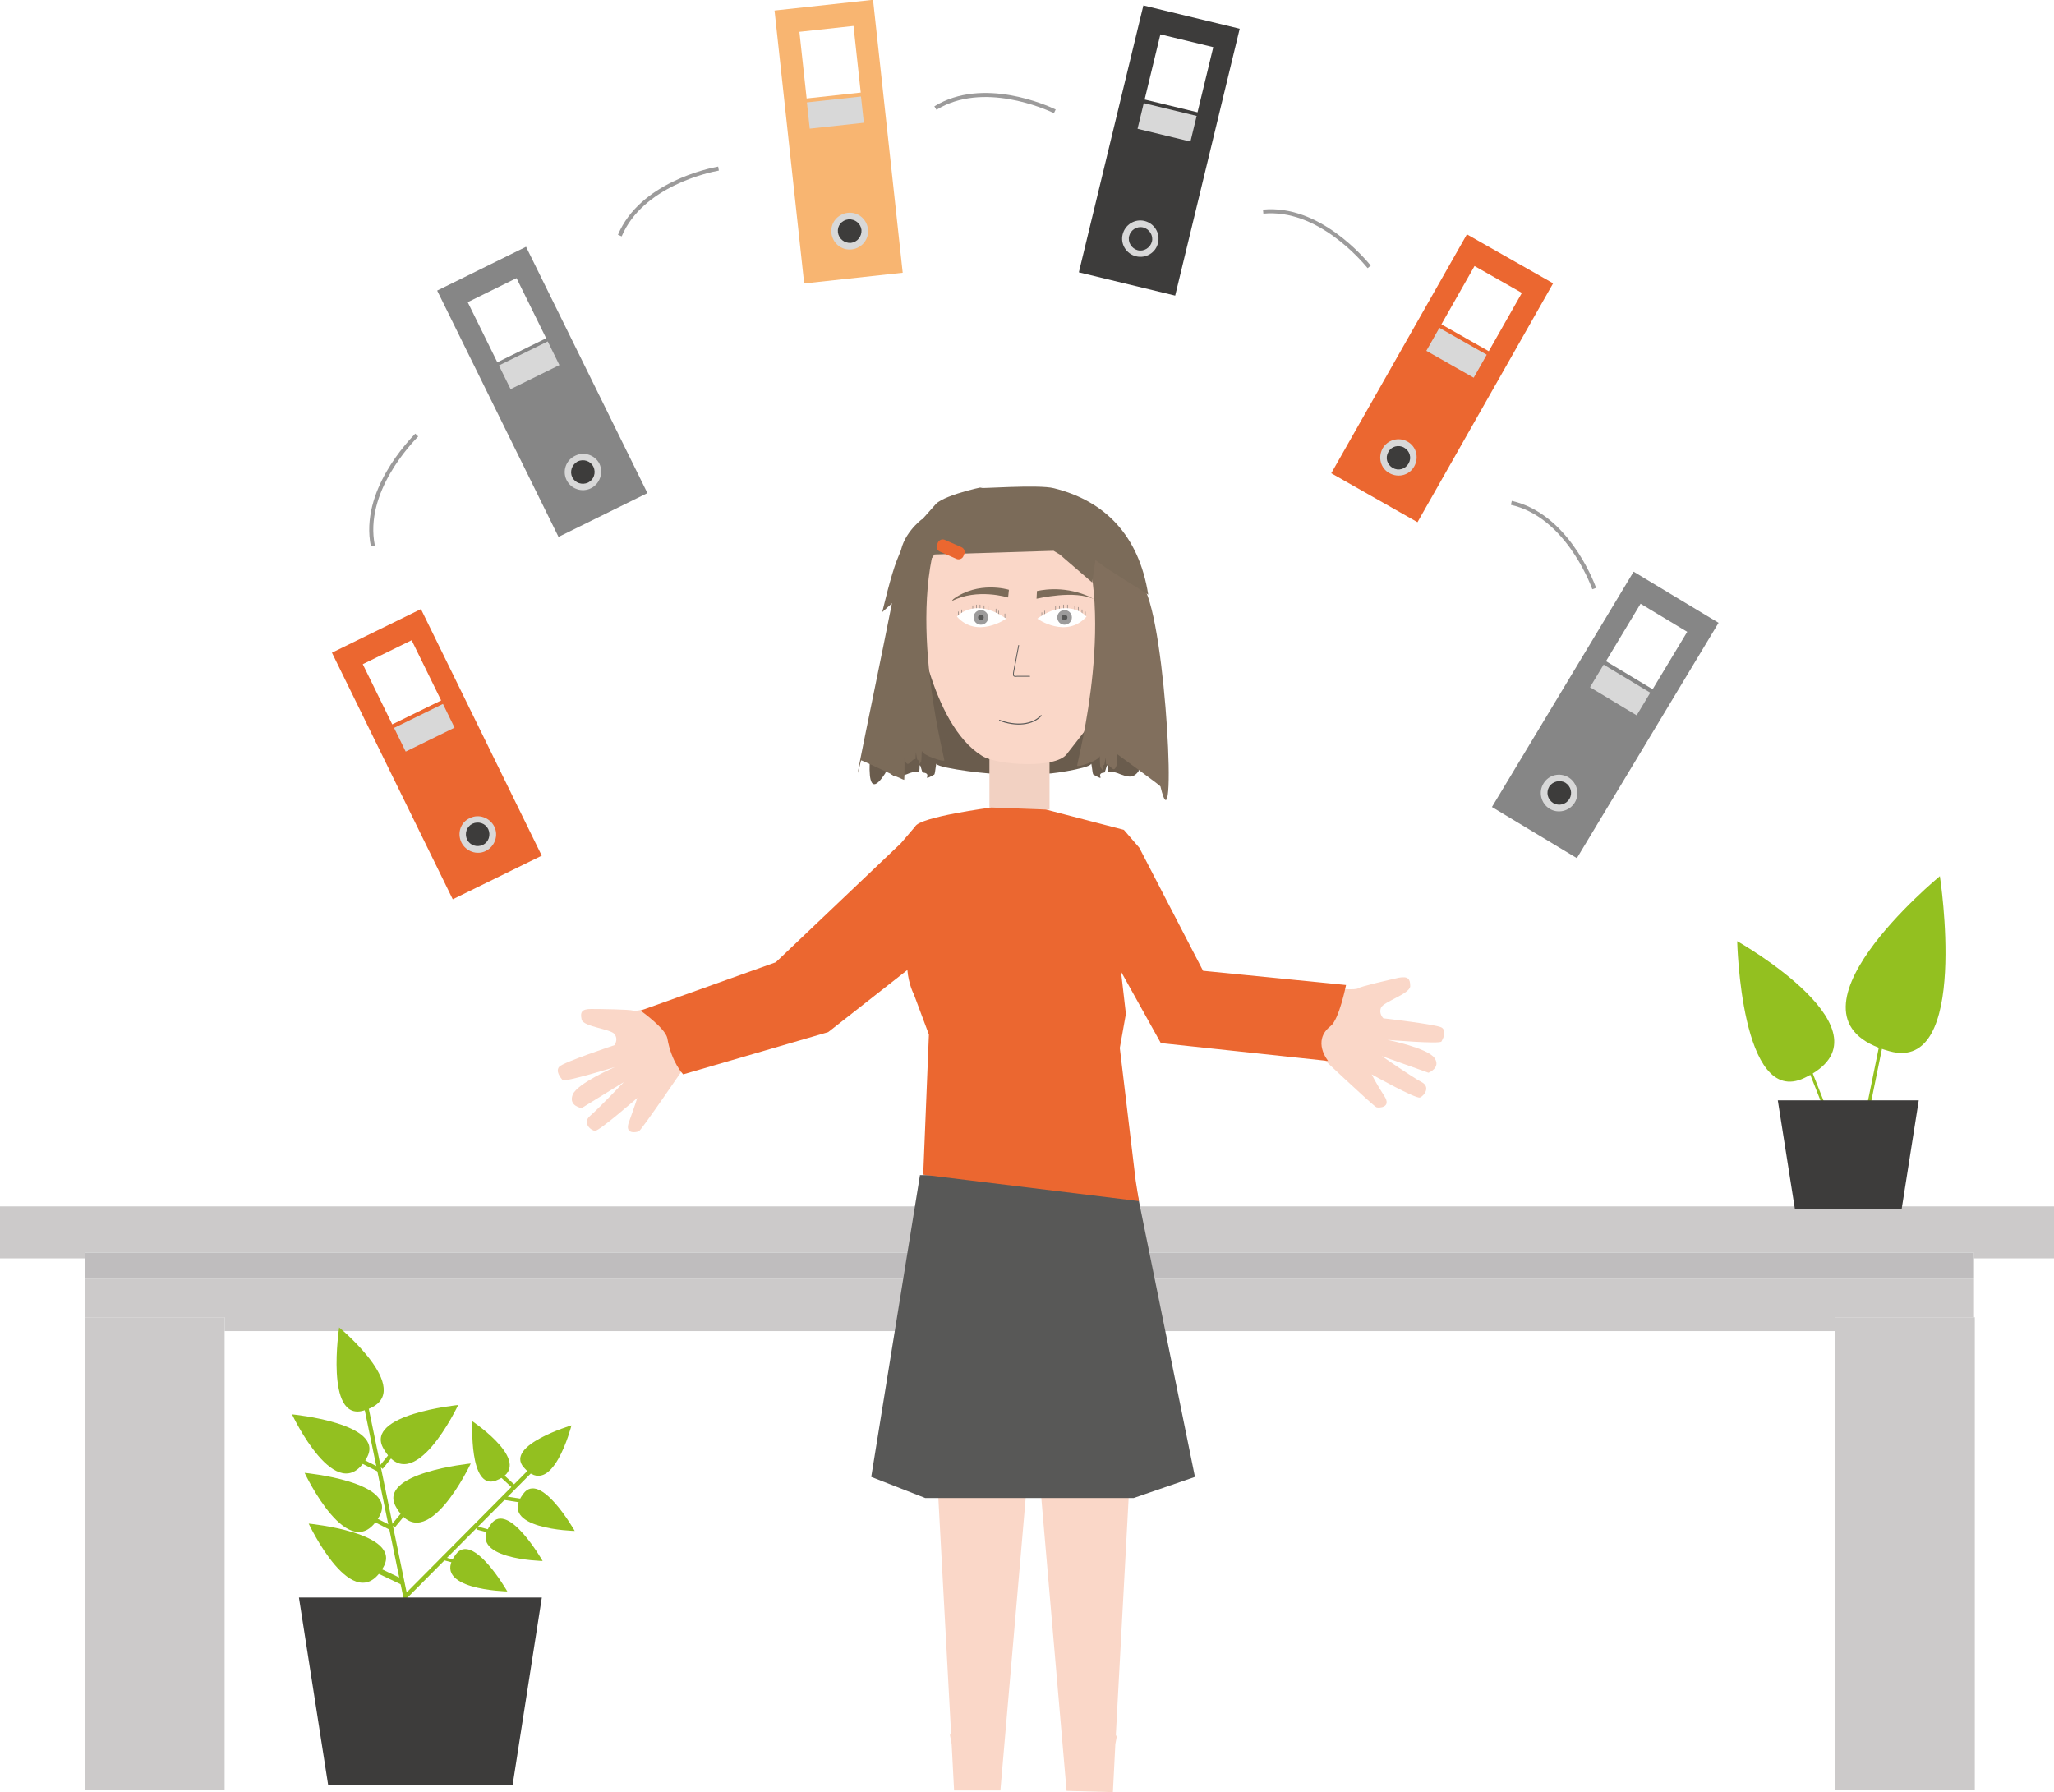 <?xml version="1.0" encoding="UTF-8"?>
<svg xmlns="http://www.w3.org/2000/svg" xmlns:xlink="http://www.w3.org/1999/xlink" viewBox="0 0 505.7 441.2">
  <clipPath id="a">
    <path d="m196.1 120.9v84.5h25.4v-14.2c-.2 0-.5.1-.7.1-.8 0-1.5-.3-2.2-1.3-.1-.1-.1-2.4-.2-2.4-.3.1-.5 2.7-.6 2.8-1.2 1.9-2.1 2.8-2.7 2.8-4 0 3.4-35.8 6.4-50.2v-22h-25.4zm25.4 0h59z"></path>
  </clipPath>
  <clipPath id="b">
    <path d="m195.8 120.7h85v85h-85z"></path>
  </clipPath>
  <clipPath id="c">
    <path d="m215.1 193.1c.6 0 1.5-.8 2.7-2.8.1-.1.3-2.7.6-2.8.1 0 .1 2.3.2 2.4.7.9 1.4 1.3 2.2 1.3.2 0 .4 0 .7-.1v-48.3c-3 14.5-10.4 50.3-6.4 50.3"></path>
  </clipPath>
  <clipPath id="d">
    <path d="m211 142.7h10.8v50.6h-10.8z"></path>
  </clipPath>
  <clipPath id="e">
    <path d="m280.6 120.9v36.9c2 16.1 4.6 32.6 4.2 32.6-.1-.1-3.8-2.7-4.1-2.8s0 .4-.1.8v17h-59 84.4v-84.5z"></path>
  </clipPath>
  <clipPath id="f">
    <path d="m221.3 120.7h85v85h-85z"></path>
  </clipPath>
  <clipPath id="g">
    <path d="m280.6 188.4c0-.5 0-.8.1-.8.3.1 4 2.7 4.1 2.8.5 0-2.2-16.5-4.2-32.6z"></path>
  </clipPath>
  <clipPath id="h">
    <path d="m280.3 157.6h5v33.1h-5z"></path>
  </clipPath>
  <clipPath id="i">
    <path d="m268.6 188.1c-.3.8-7.3 2-10.2 2.3v8.9h-14.8v-9c-4-.3-12.7-1.5-13-2.3v-.1c-.2 0-.3 2.5-.6 2.7-1.1.6-1.5.8-1.7.8-.4 0 .8-1.2-1.1-1.3-.2 0-.5-1.7-.7-1.8-.1 0-.1.4-.1.8s-.1.8-.1.8c-.1 0-.2 0-.4 0-1 0-1.8.3-2.7.6-.6.2-1.1.4-1.6.5v14.2h59v-17c0 .7-.1 1.5-.1 1.6-.7.9-1.4 1.3-2.2 1.3-.7 0-1.5-.3-2.3-.6s-1.7-.6-2.6-.6c-.1 0-.2 0-.4 0-.1 0-.1-.4-.1-.8s-.1-.8-.1-.8c-.2 0-.5 1.7-.7 1.8-1.9.2-.7 1.3-1.1 1.3-.2 0-.6-.2-1.7-.8-.3-.1-.5-2.6-.7-2.5 0-.1 0-.1 0 0m-47.1-67.2v22c.7-3.3 1.1-5.5 1.2-5.9.3-5.5 5-9.1 5-9.1l9.6.8c3.7-2.4 8.2-3.9 13.6-3.9 7 0 12.9 2.2 17.3 6l3 .3s7.1.4 7.4 5.9c.3 5.6 1.1 13.2 2.1 20.8v-36.9z"></path>
  </clipPath>
  <clipPath id="j">
    <path d="m221.3 120.7h59.5v85h-59.5z"></path>
  </clipPath>
  <clipPath id="k">
    <path d="m277.4 152.7c0 15.4-6.9 22.8-14.8 33-.7 1-2.3 1.6-4.2 2v2.7c2.9-.3 9.9-1.5 10.2-2.3v-.1c.2 0 .3 2.5.6 2.7 1.1.6 1.5.8 1.7.8.4 0-.8-1.2 1.1-1.3.2 0 .5-1.7.7-1.8.1 0 .1.4.1.8s.1.8.1.8h.4c1 0 1.8.3 2.6.6s1.6.6 2.3.6 1.5-.3 2.2-1.3c0-.1.1-.9.1-1.6v-30.6c-1-7.7-1.8-15.2-2.1-20.8-.3-5.5-7.4-5.9-7.4-5.9l-3-.3c6.1 5.2 9.4 13.1 9.4 22"></path>
  </clipPath>
  <clipPath id="l">
    <path d="m258.2 130.5h22.6v61.2h-22.6z"></path>
  </clipPath>
  <clipPath id="m">
    <path d="m222.7 137c0 .3-.5 2.5-1.2 5.9v48.3c.5-.1 1.1-.3 1.6-.5.8-.3 1.7-.6 2.7-.6h.4c.1 0 .1-.4.1-.8s.1-.8.1-.8c.2 0 .5 1.7.7 1.8 1.9.2.7 1.3 1.1 1.3.2 0 .6-.2 1.7-.8.3-.2.4-2.7.6-2.7v.1c.3.8 9.1 2 13 2.3v-3.5c-.7-.2-1.3-.5-1.7-.8-12.7-7.8-16.4-35-16.3-36.2 1.2-8.9 5-16.8 11.7-21.2l-9.6-.8c.1-.1-4.7 3.5-4.9 9"></path>
  </clipPath>
  <clipPath id="n">
    <path d="m221.3 127.6h22.6v64.1h-22.6z"></path>
  </clipPath>
  <clipPath id="o">
    <path d="m243.4 186.7h15.4v13h-15.4z"></path>
  </clipPath>
  <clipPath id="p">
    <path d="m237.3 128.7c-6.7 4.5-10.5 12.3-11.7 21.2-.2 1.2 3.6 28.4 16.3 36.2.4.3 1 .5 1.7.8 2.4.8 6.1 1.3 9.6 1.3 1.8 0 3.6-.1 5.2-.4 2-.4 3.5-1 4.2-2 7.9-10.2 14.8-17.6 14.8-33 0-8.9-3.3-16.8-9.3-21.9-4.4-3.7-10.2-6-17.3-6-5.3-.1-9.8 1.3-13.5 3.8"></path>
  </clipPath>
  <clipPath id="q">
    <path d="m225.1 124.5h52.6v63.8h-52.6z"></path>
  </clipPath>
  <path d="m505.7 309.8h-19.7v-1.4h-465.1v1.4h-20.9v-12.8h505.7z" fill="#cccaca"></path>
  <path d="m451.8 327.7h-396.5v-3.4h-34.4v3.4-12.9h465.1v9.5h-34.2z" fill="#cccaca"></path>
  <path d="m55.3 440.7h-34.4v-113-3.4h34.4v3.4z" fill="#cccaca"></path>
  <path d="m486.2 440.7h-34.4v-113-3.4h34.2.2z" fill="#cccaca"></path>
  <path d="m486 314.8h-465.1v-5-1.4h465.1v1.4z" fill="#bfbdbe"></path>
  <path d="m255.6 129.5s1.8 59.4 1.5 60.9c-.1.5 11.1-1.2 11.5-2.3.2-.5.3 2.4.6 2.6 3.6 2 .1-.3 2.7-.5.2 0 .5-1.7.7-1.8.1 0 .1.4.1.8s.1.8.1.8c1.1-.1 2.1.2 3 .6 1.7.6 3.1 1.2 4.5-.7.1-.1.1-2.4.2-2.4.3.1 4 2.7 4.1 2.8 1 1.5-5.3-35.7-6.2-53.4-.3-5.5-7.4-5.9-7.4-5.9z" fill="#6a5c4d"></path>
  <path d="m247.1 129.5s-1.8 59.4-1.5 60.9c.1.5-14.5-1.2-15-2.3-.2-.5-.3 2.4-.6 2.6-3.6 2-.1-.3-2.8-.5-.2 0-.5-1.7-.7-1.8-.1 0-.1.4-.1.8s-.1.8-.1.8c-1.1-.1-2.1.2-3 .6-1.7.6-3.1 1.2-4.5-.7-.1-.1-.1-2.4-.2-2.4-.3.1-.5 2.7-.6 2.8-11 17.2 4.7-51.3 4.8-53.4.3-5.5 5-9.1 5-9.1z" fill="#6a5c4d"></path>
  <path d="m258.4 199.3h-14.8v-23.2l14.8-3.5z" fill="#f2d1c2"></path>
  <path d="m277.4 152.7c0 15.4-6.9 22.8-14.8 33-2.8 3.6-17.1 2.7-20.8.4-12.7-7.8-16.4-35-16.3-36.2 1.8-13.8 10.1-25.1 25.3-25.1 16.7 0 26.6 12.5 26.6 27.9" fill="#fad7c8"></path>
  <path d="m253.2 361h-22.6l3.6 66.5-.4-.8s.2 1.1.5 2.7l.6 11.4h11.4z" fill="#fad7c8"></path>
  <path d="m255.7 361h22.6l-3.6 66.5.4-.8s-.2 1.1-.5 2.7l-.6 11.8-11.4-.3z" fill="#fad7c8"></path>
  <path d="m294.2 363.6-15.1 5.2h-51.3l-13.3-5.2 12-74.3h52.6z" fill="#585857"></path>
  <path d="m323.7 258.7s14.6 13.8 15.2 13.9c.6.2 3.8.1 1.9-2.8s-3.1-5.3-3.1-5.3 10.9 6.1 11.9 5.7 2.7-2.6.4-3.8-9.8-6.4-9.8-6.4l11.5 4.1s3.1-1.2 1.5-3.6c-1.7-2.5-11.6-4.5-11.6-4.5s13 1.1 13.3.4c.4-.7 1.3-2.5.1-3.4-1.2-.8-14.4-2.3-14.4-2.3s-1.2-1.1-.6-2.6 7.1-3.4 7.2-5.3c0-1.8-.5-2.5-2.8-2.1-2.2.5-9.3 2.1-10 2.6s-4.8.1-4.8.1z" fill="#fad7c8"></path>
  <g clip-path="url(#a)">
    <g clip-path="url(#b)">
      <image height="354" overflow="visible" transform="matrix(.24 0 0 .24 195.831 120.651)" width="354"></image>
    </g>
  </g>
  <g clip-path="url(#c)">
    <g clip-path="url(#d)">
      <image height="211" overflow="visible" transform="matrix(.24 0 0 .24 210.951 142.731)" width="45"></image>
    </g>
  </g>
  <g clip-path="url(#e)">
    <g clip-path="url(#f)">
      <image height="354" overflow="visible" transform="matrix(.24 0 0 .24 221.271 120.651)" width="354"></image>
    </g>
  </g>
  <g clip-path="url(#g)">
    <g clip-path="url(#h)">
      <image height="138" overflow="visible" transform="matrix(.24 0 0 .24 280.311 157.611)" width="21"></image>
    </g>
  </g>
  <g clip-path="url(#i)">
    <g clip-path="url(#j)">
      <image height="354" overflow="visible" transform="matrix(.24 0 0 .24 221.271 120.651)" width="248"></image>
    </g>
  </g>
  <g clip-path="url(#k)">
    <g clip-path="url(#l)">
      <image height="255" overflow="visible" transform="matrix(.24 0 0 .24 258.231 130.49)" width="94"></image>
    </g>
  </g>
  <g clip-path="url(#m)">
    <g clip-path="url(#n)" transform="translate(0 0)">
      <image height="267" overflow="visible" transform="matrix(.24 0 0 .24 221.271 127.611)" width="94"></image>
    </g>
  </g>
  <g clip-path="url(#o)">
    <image height="54" overflow="visible" transform="matrix(.24 0 0 .24 243.351 186.651)" width="64"></image>
  </g>
  <g clip-path="url(#p)">
    <g clip-path="url(#q)" transform="translate(0 0)">
      <image height="266" overflow="visible" transform="matrix(.24 0 0 .24 225.111 124.491)" width="219"></image>
    </g>
  </g>
  <path d="m269.5 147.6c-4.8-2.5-14.2-.2-14.3-.2l.1-1.9c.3 0 6-1.6 12.7 1.3z" fill="#7b6b59"></path>
  <path d="m234.3 148c6.3-3.3 13.9-.9 13.9-.9l.2-1.9c-.3-.1-7.6-2.2-13.7 2.3z" fill="#7b6b59"></path>
  <g fill="none">
    <path d="m236.8 150.1v1.2" stroke="#585857" stroke-linecap="round" stroke-miterlimit="10" stroke-width=".1"></path>
    <path d="m236 150.6v1.2" stroke="#585857" stroke-linecap="round" stroke-miterlimit="10" stroke-width=".1"></path>
    <path d="m237.6 149.5v1" stroke="#585857" stroke-linecap="round" stroke-miterlimit="10" stroke-width=".1"></path>
    <path d="m240.4 148.9v1" stroke="#585857" stroke-linecap="round" stroke-miterlimit="10" stroke-width=".1"></path>
    <path d="m241.3 148.9v1" stroke="#585857" stroke-linecap="round" stroke-miterlimit="10" stroke-width=".1"></path>
    <path d="m242.3 149.1v.9" stroke="#585857" stroke-linecap="round" stroke-miterlimit="10" stroke-width=".1"></path>
    <path d="m243.3 149.3v.9" stroke="#585857" stroke-linecap="round" stroke-miterlimit="10" stroke-width=".1"></path>
    <path d="m244.2 149.5v1" stroke="#585857" stroke-linecap="round" stroke-miterlimit="10" stroke-width=".1"></path>
    <path d="m245.2 149.9v1" stroke="#585857" stroke-linecap="round" stroke-miterlimit="10" stroke-width=".1"></path>
    <path d="m245.9 150.4v.9" stroke="#585857" stroke-linecap="round" stroke-miterlimit="10" stroke-width=".1"></path>
    <path d="m246.7 150.8v1" stroke="#585857" stroke-linecap="round" stroke-miterlimit="10" stroke-width=".1"></path>
    <path d="m247.4 151.1v1" stroke="#585857" stroke-linecap="round" stroke-miterlimit="10" stroke-width=".1"></path>
    <path d="m238.6 149.3v.9" stroke="#585857" stroke-linecap="round" stroke-miterlimit="10" stroke-width=".1"></path>
    <path d="m239.5 149.1v.9" stroke="#585857" stroke-linecap="round" stroke-miterlimit="10" stroke-width=".1"></path>
    <path d="m266.4 150.1v1.2" stroke="#585857" stroke-linecap="round" stroke-miterlimit="10" stroke-width=".1"></path>
    <path d="m267.2 150.6v1.2" stroke="#585857" stroke-linecap="round" stroke-miterlimit="10" stroke-width=".1"></path>
    <path d="m265.5 149.5v1" stroke="#585857" stroke-linecap="round" stroke-miterlimit="10" stroke-width=".1"></path>
    <path d="m262.8 148.9v1" stroke="#585857" stroke-linecap="round" stroke-miterlimit="10" stroke-width=".1"></path>
    <path d="m261.8 148.9v1" stroke="#585857" stroke-linecap="round" stroke-miterlimit="10" stroke-width=".1"></path>
    <path d="m260.8 149.1v.9" stroke="#585857" stroke-linecap="round" stroke-miterlimit="10" stroke-width=".1"></path>
    <path d="m259.9 149.3v.9" stroke="#585857" stroke-linecap="round" stroke-miterlimit="10" stroke-width=".1"></path>
    <path d="m259 149.5v1" stroke="#585857" stroke-linecap="round" stroke-miterlimit="10" stroke-width=".1"></path>
    <path d="m258 149.9v1" stroke="#585857" stroke-linecap="round" stroke-miterlimit="10" stroke-width=".1"></path>
    <path d="m257.2 150.4v.9" stroke="#585857" stroke-linecap="round" stroke-miterlimit="10" stroke-width=".1"></path>
    <path d="m256.5 150.8v1" stroke="#585857" stroke-linecap="round" stroke-miterlimit="10" stroke-width=".1"></path>
    <path d="m255.8 151.1v1" stroke="#585857" stroke-linecap="round" stroke-miterlimit="10" stroke-width=".1"></path>
    <path d="m264.6 149.3v.9" stroke="#585857" stroke-linecap="round" stroke-miterlimit="10" stroke-width=".1"></path>
    <path d="m263.7 149.1v.9" stroke="#585857" stroke-linecap="round" stroke-miterlimit="10" stroke-width=".1"></path>
  </g>
  <path d="m235.6 151.8s4.3-5 12.1.5c0 .1-7.2 5-12.1-.5" fill="#fff"></path>
  <path d="m243.3 152c0 1-.8 1.8-1.8 1.8s-1.8-.8-1.8-1.8.8-1.8 1.8-1.8 1.8.8 1.8 1.8" fill="#9c9b9b"></path>
  <path d="m242.2 152c0 .4-.3.7-.7.7s-.7-.3-.7-.7.3-.7.7-.7.7.3.7.7" fill="#585857"></path>
  <path d="m267.5 151.8s-4.3-5-12.1.5c0 .1 7.2 5 12.1-.5" fill="#fff"></path>
  <path d="m263.9 152c0 1-.8 1.8-1.8 1.8s-1.8-.8-1.8-1.8.8-1.8 1.8-1.8 1.8.8 1.8 1.8" fill="#9c9b9b"></path>
  <path d="m262.8 152c0 .4-.3.7-.7.7s-.7-.3-.7-.7.3-.7.7-.7c.3 0 .7.3.7.7" fill="#585857"></path>
  <path d="m250.8 158.9-1.2 6.3s-.2.9 0 1.2c.2.2.8.1.8.1h3.1" fill="none" stroke="#585857" stroke-linecap="round" stroke-miterlimit="10" stroke-width=".2"></path>
  <path d="m246 177.3c4.1 1.6 8.3 1.2 10.4-1.2" fill="none" stroke="#585857" stroke-miterlimit="10" stroke-width=".25"></path>
  <path d="m233.1 126.3c-10.9 21.6-.7 59.4-.6 60.9 0 .5-5.3-1.2-5.5-2.3-.1-.5-.1 2.4-.2 2.6-1.3 2 0-.3-1-.5l-.3-1.8-.1 1.7c-1.1-.2-1.9 2.8-2.7-.1 0-.1 0 5.2-.1 5.2-.1.1-10.6-5-10.6-4.8-4.2 17.7 9.6-46.6 9.6-49.9.1-5.5 5.3-9.4 5.3-9.4s7-3.3 6.2-1.6" fill="#7b6b59"></path>
  <path d="m264.6 127.6c10.9 21.6.7 59.4.6 60.9 0 .5 5.3-1.2 5.5-2.3.1-.5.1 2.4.2 2.6 1.3 2 0-.3 1-.5l.3-1.8.1 1.7c1.1-.2 1.9 2.8 2.7-.1 0-.1 0-2.4.1-2.4.1.1 10.6 7.7 10.6 7.9 4.2 17.7 1.5-39.7-4.1-49-2.8-4.7-12.6-18.5-12.6-18.5s-5.2-.2-4.4 1.5" fill="#816f5d"></path>
  <path d="m169.2 261.7s-11.3 16.6-11.9 16.8c-.6.3-3.7.9-2.4-2.4 1.2-3.3 2-5.8 2-5.8s-9.4 8.2-10.4 8.1c-1.1-.1-3.2-2-1.2-3.7s8.3-8.3 8.3-8.3l-10.4 6.4s-3.3-.5-2.2-3.3 10.4-6.8 10.4-6.8-12.4 3.8-12.9 3.2-1.8-2.2-.8-3.3 13.6-5.3 13.6-5.3 1-1.4 0-2.7c-.9-1.3-7.7-1.8-8.1-3.6s0-2.6 2.3-2.6 9.6.1 10.4.4 4.8-.9 4.8-.9z" fill="#fad7c8"></path>
  <path d="m280.5 208.7-3.8-4.4-19.2-5-13.4-.5s-17.7 2.3-18.8 4.7l-3.5 4.1-30.8 29.3-33.3 11.9s6.1 4.3 6.6 6.8c1 5.9 3.9 8.9 3.9 8.9l35.7-10.4 19.5-15.3c.3 3.6 1.6 6 1.6 6l3.7 9.9-1.4 34.5 53.1 6.5-.8-5.1-3.9-32.6 1.5-8.4-1.2-10.4 9.8 17.6 41.2 4.4s-4.1-4.9.6-8.6c2.1-1.6 3.8-10.1 3.8-10.1l-35.2-3.5z" fill="#eb6730"></path>
  <path d="m217.2 150.7c3.8-15.5 4.7-17.2 13.2-26.6 2.3-2.5 14.5-4.9 11-4-1.2.3 14.4-.9 18.1.1 12.5 3.1 20.9 11.6 23.2 26.2l-10.1-6.4-2.9-2.1-.8 5.5-8-6.9-1.5-.9-29.3.9-8.7 10.4z" fill="#7b6b59"></path>
  <path d="m235.5 137.6-4.1-1.8c-.7-.3-1-1.1-.7-1.7l.2-.5c.3-.7 1.1-1 1.7-.7l4.1 1.8c.7.3 1 1.1.7 1.7l-.2.5c-.2.6-1 1-1.7.7" fill="#eb6730"></path>
  <path d="m467.3 236.8-8.5 41.6" fill="none" stroke="#93c020" stroke-miterlimit="10" stroke-width=".82"></path>
  <path d="m477.6 215.7s-42.5 34.9-12.4 43.1c19.9 5.5 12.4-43.1 12.4-43.1" fill="#93c020"></path>
  <path d="m439.3 247.5 13.1 33.1" fill="none" stroke="#93c020" stroke-miterlimit="10" stroke-width=".686"></path>
  <path d="m427.7 231.7s40 22.6 16.5 33.7c-15.6 7.4-16.5-33.7-16.5-33.7" fill="#93c020"></path>
  <path d="m441.9 297.6h26.3l4.2-26.7h-34.7z" fill="#3d3c3b"></path>
  <path d="m251.8 24.9h67.6v24.4h-67.6z" fill="#3d3c3b" transform="matrix(.235 -.972 .972 .235 182.24 305.942)"></path>
  <path d="m282.1 11.4h16.5v13.4h-16.5z" fill="#fff" transform="matrix(.235 -.972 .972 .235 204.435 296.019)"></path>
  <path d="m284.2 23.5h6.5v13.4h-6.5z" fill="#d8d8d8" transform="matrix(.235 -.972 .972 .235 190.439 302.423)"></path>
  <path d="m276.4 57.7c-.6 2.4.9 4.8 3.3 5.4s4.9-.9 5.4-3.3c.6-2.4-.9-4.8-3.3-5.4s-4.8.9-5.4 3.3" fill="#d8d8d8"></path>
  <path d="m278 58.1c-.4 1.5.6 3.1 2.1 3.5s3.1-.6 3.5-2.1-.6-3.1-2.1-3.5c-1.6-.4-3.1.6-3.5 2.1" fill="#3d3c3b"></path>
  <path d="m194.3 1.1h24.4v67.6h-24.4z" fill="#f8b571" transform="matrix(.994 -.108 .108 .994 -2.562 22.479)"></path>
  <path d="m197.7 7.1h13.4v16.5h-13.4z" fill="#fff" transform="matrix(.994 -.108 .108 .994 -.465 22.13)"></path>
  <path d="m199 24.5h13.4v6.5h-13.4z" fill="#d8d8d8" transform="matrix(.994 -.108 .108 .994 -1.792 22.347)"></path>
  <path d="m204.7 57.4c.3 2.5 2.5 4.3 5 4s4.3-2.5 4-5-2.5-4.3-5-4-4.3 2.5-4 5" fill="#d8d8d8"></path>
  <path d="m206.3 57.2c.2 1.6 1.6 2.7 3.2 2.6 1.6-.2 2.7-1.6 2.6-3.2-.2-1.6-1.6-2.7-3.2-2.6-1.7.2-2.8 1.6-2.6 3.2" fill="#3d3c3b"></path>
  <path d="m361.3 163.9h67.6v24.4h-67.6z" fill="#868686" transform="matrix(.516 -.857 .857 .516 40.427 423.738)"></path>
  <path d="m397 152.6h16.5v13.4h-16.5z" fill="#fff" transform="matrix(.516 -.857 .857 .516 59.769 424.262)"></path>
  <path d="m395.5 163.2h6.5v13.4h-6.5z" fill="#d8d8d8" transform="matrix(.516 -.857 .857 .516 47.522 423.926)"></path>
  <path d="m380 192.9c-1.3 2.1-.6 4.9 1.5 6.2s4.9.6 6.2-1.5.6-4.9-1.5-6.2-4.9-.7-6.2 1.5" fill="#d8d8d8"></path>
  <path d="m381.4 193.7c-.8 1.4-.4 3.1 1 4 1.4.8 3.1.4 4-1 .8-1.4.4-3.1-1-4-1.4-.8-3.2-.3-4 1" fill="#3d3c3b"></path>
  <path d="m121.3 62.7h24.4v67.6h-24.4z" fill="#868686" transform="matrix(.897 -.442 .442 .897 -28.89 68.914)"></path>
  <path d="m118.1 70.6h13.4v16.5h-13.4z" fill="#fff" transform="matrix(.897 -.442 .442 .897 -21.989 63.267)"></path>
  <path d="m123.6 86.7h13.4v6.5h-13.4z" fill="#d8d8d8" transform="matrix(.897 -.442 .442 .897 -26.357 66.837)"></path>
  <path d="m139.5 118.2c1.1 2.2 3.8 3.1 6 2s3.1-3.8 2.1-6c-1.1-2.2-3.8-3.1-6-2-2.3 1.1-3.2 3.8-2.1 6" fill="#d8d8d8"></path>
  <path d="m140.9 117.5c.7 1.4 2.4 2 3.9 1.3 1.4-.7 2-2.4 1.3-3.9-.7-1.4-2.4-2-3.9-1.3-1.4.8-2 2.5-1.3 3.9" fill="#3d3c3b"></path>
  <path d="m321.2 81.1h67.6v24.4h-67.6z" fill="#eb6730" transform="matrix(.494 -.87 .87 .494 98.53 355.887)"></path>
  <path d="m356.5 69.5h16.5v13.4h-16.5z" fill="#fff" transform="matrix(.494 -.87 .87 .494 118.305 355.668)"></path>
  <path d="m355.3 80.3h6.5v13.4h-6.5z" fill="#d8d8d8" transform="matrix(.494 -.87 .87 .494 105.79 355.81)"></path>
  <path d="m340.4 110.4c-1.2 2.2-.5 4.9 1.7 6.1s4.9.5 6.1-1.7.5-4.9-1.7-6.1-4.9-.4-6.1 1.7" fill="#d8d8d8"></path>
  <path d="m341.8 111.3c-.8 1.4-.3 3.1 1.1 3.9s3.1.3 3.9-1.1.3-3.1-1.1-3.9-3.2-.3-3.9 1.1" fill="#3d3c3b"></path>
  <path d="m95.4 151.8h24.4v67.6h-24.4z" fill="#eb6730" transform="matrix(.898 -.44 .44 .898 -70.735 66.347)"></path>
  <path d="m92.3 159.7h13.4v16.5h-13.4z" fill="#fff" transform="matrix(.898 -.44 .44 .898 -63.838 60.72)"></path>
  <path d="m97.8 175.9h13.4v6.5h-13.4z" fill="#d8d8d8" transform="matrix(.898 -.44 .44 .898 -68.199 64.275)"></path>
  <path d="m113.6 207.4c1.1 2.2 3.8 3.2 6 2.1s3.2-3.8 2.1-6-3.8-3.2-6-2.1c-2.3 1-3.2 3.7-2.1 6" fill="#d8d8d8"></path>
  <path d="m115 206.7c.7 1.4 2.4 2 3.9 1.3 1.4-.7 2-2.4 1.3-3.9-.7-1.4-2.4-2-3.9-1.3-1.4.7-2 2.4-1.3 3.9" fill="#3d3c3b"></path>
  <path d="m102.6 107.1c-1.6 1.7-13.5 13.9-10.8 27.3" fill="none" stroke="#9c9b9b" stroke-miterlimit="10"></path>
  <path d="m176.9 41.5c-2.3.4-19 3.9-24.3 16.5" fill="none" stroke="#9c9b9b" stroke-miterlimit="10"></path>
  <path d="m259.7 27.4c-2.1-1-17.7-8-29.4-.8" fill="none" stroke="#9c9b9b" stroke-miterlimit="10"></path>
  <path d="m337.1 65.7c-1.5-1.8-12.5-14.9-26.1-13.6" fill="none" stroke="#9c9b9b" stroke-miterlimit="10"></path>
  <path d="m392.5 144.9c-.8-2.2-7.1-18.1-20.4-21.1" fill="none" stroke="#9c9b9b" stroke-miterlimit="10"></path>
  <path d="m88.9 340.2 10.9 52.9 30.8-31" fill="none" stroke="#93c020" stroke-miterlimit="10" stroke-width="1.044"></path>
  <path d="m83.5 326.8s20.1 16.6 5.9 20.5c-9.4 2.6-5.9-20.5-5.9-20.5" fill="#93c020"></path>
  <path d="m112.8 345.9s-11.1 23.6-18.4 10.7c-4.8-8.4 18.4-10.7 18.4-10.7" fill="#93c020"></path>
  <path d="m71.9 348.2s11.1 23.6 18.4 10.7c4.8-8.5-18.4-10.7-18.4-10.7" fill="#93c020"></path>
  <path d="m126.2 439.5h-45.4l-7.2-46.2h59.8z" fill="#3d3c3b"></path>
  <path d="m88.7 359.5 4.7 2.4" fill="none" stroke="#93c020" stroke-miterlimit="10" stroke-width="1.044"></path>
  <path d="m93.8 361.3 3.3-4.1" fill="none" stroke="#93c020" stroke-miterlimit="10" stroke-width="1.044"></path>
  <path d="m115.9 360.3s-11.1 23.6-18.4 10.7c-4.8-8.4 18.4-10.7 18.4-10.7" fill="#93c020"></path>
  <path d="m75 362.6s11.1 23.6 18.4 10.7c4.8-8.5-18.4-10.7-18.4-10.7" fill="#93c020"></path>
  <path d="m91.8 373.9 4.7 2.4" fill="none" stroke="#93c020" stroke-miterlimit="10" stroke-width="1.044"></path>
  <path d="m76 375.1s11.1 23.6 18.4 10.7c4.8-8.5-18.4-10.7-18.4-10.7" fill="#93c020"></path>
  <path d="m92.8 386.5 6.3 3" fill="none" stroke="#93c020" stroke-miterlimit="10" stroke-width="1.356"></path>
  <path d="m96.8 375.7 3.4-4.1" fill="none" stroke="#93c020" stroke-miterlimit="10" stroke-width="1.044"></path>
  <path d="m124.9 391.8s-19.2-.4-12.7-9.1c4.2-5.8 12.7 9.1 12.7 9.1" fill="#93c020"></path>
  <path d="m108.8 383.6 3.8 1" fill="none" stroke="#93c020" stroke-miterlimit="10" stroke-width=".769"></path>
  <path d="m133.6 384.3s-19.2-.4-12.7-9.1c4.2-5.8 12.7 9.1 12.7 9.1" fill="#93c020"></path>
  <path d="m117.5 376.2 3.8 1" fill="none" stroke="#93c020" stroke-miterlimit="10" stroke-width=".769"></path>
  <path d="m141.5 376.9s-19.2-.4-12.7-9.1c4.2-5.9 12.7 9.1 12.7 9.1" fill="#93c020"></path>
  <path d="m140.7 350.9s-4.7 18.6-11.8 10.3c-4.6-5.4 11.8-10.3 11.8-10.3" fill="#93c020"></path>
  <path d="m124.1 368.8 5.1.8" fill="none" stroke="#93c020" stroke-miterlimit="10" stroke-width=".935"></path>
  <path d="m116.3 349.9s16 10.7 5.8 14.6c-6.7 2.5-5.8-14.6-5.8-14.6" fill="#93c020"></path>
  <path d="m126.6 366.1-3.8-3.5" fill="none" stroke="#93c020" stroke-miterlimit="10" stroke-width=".935"></path>
</svg>
